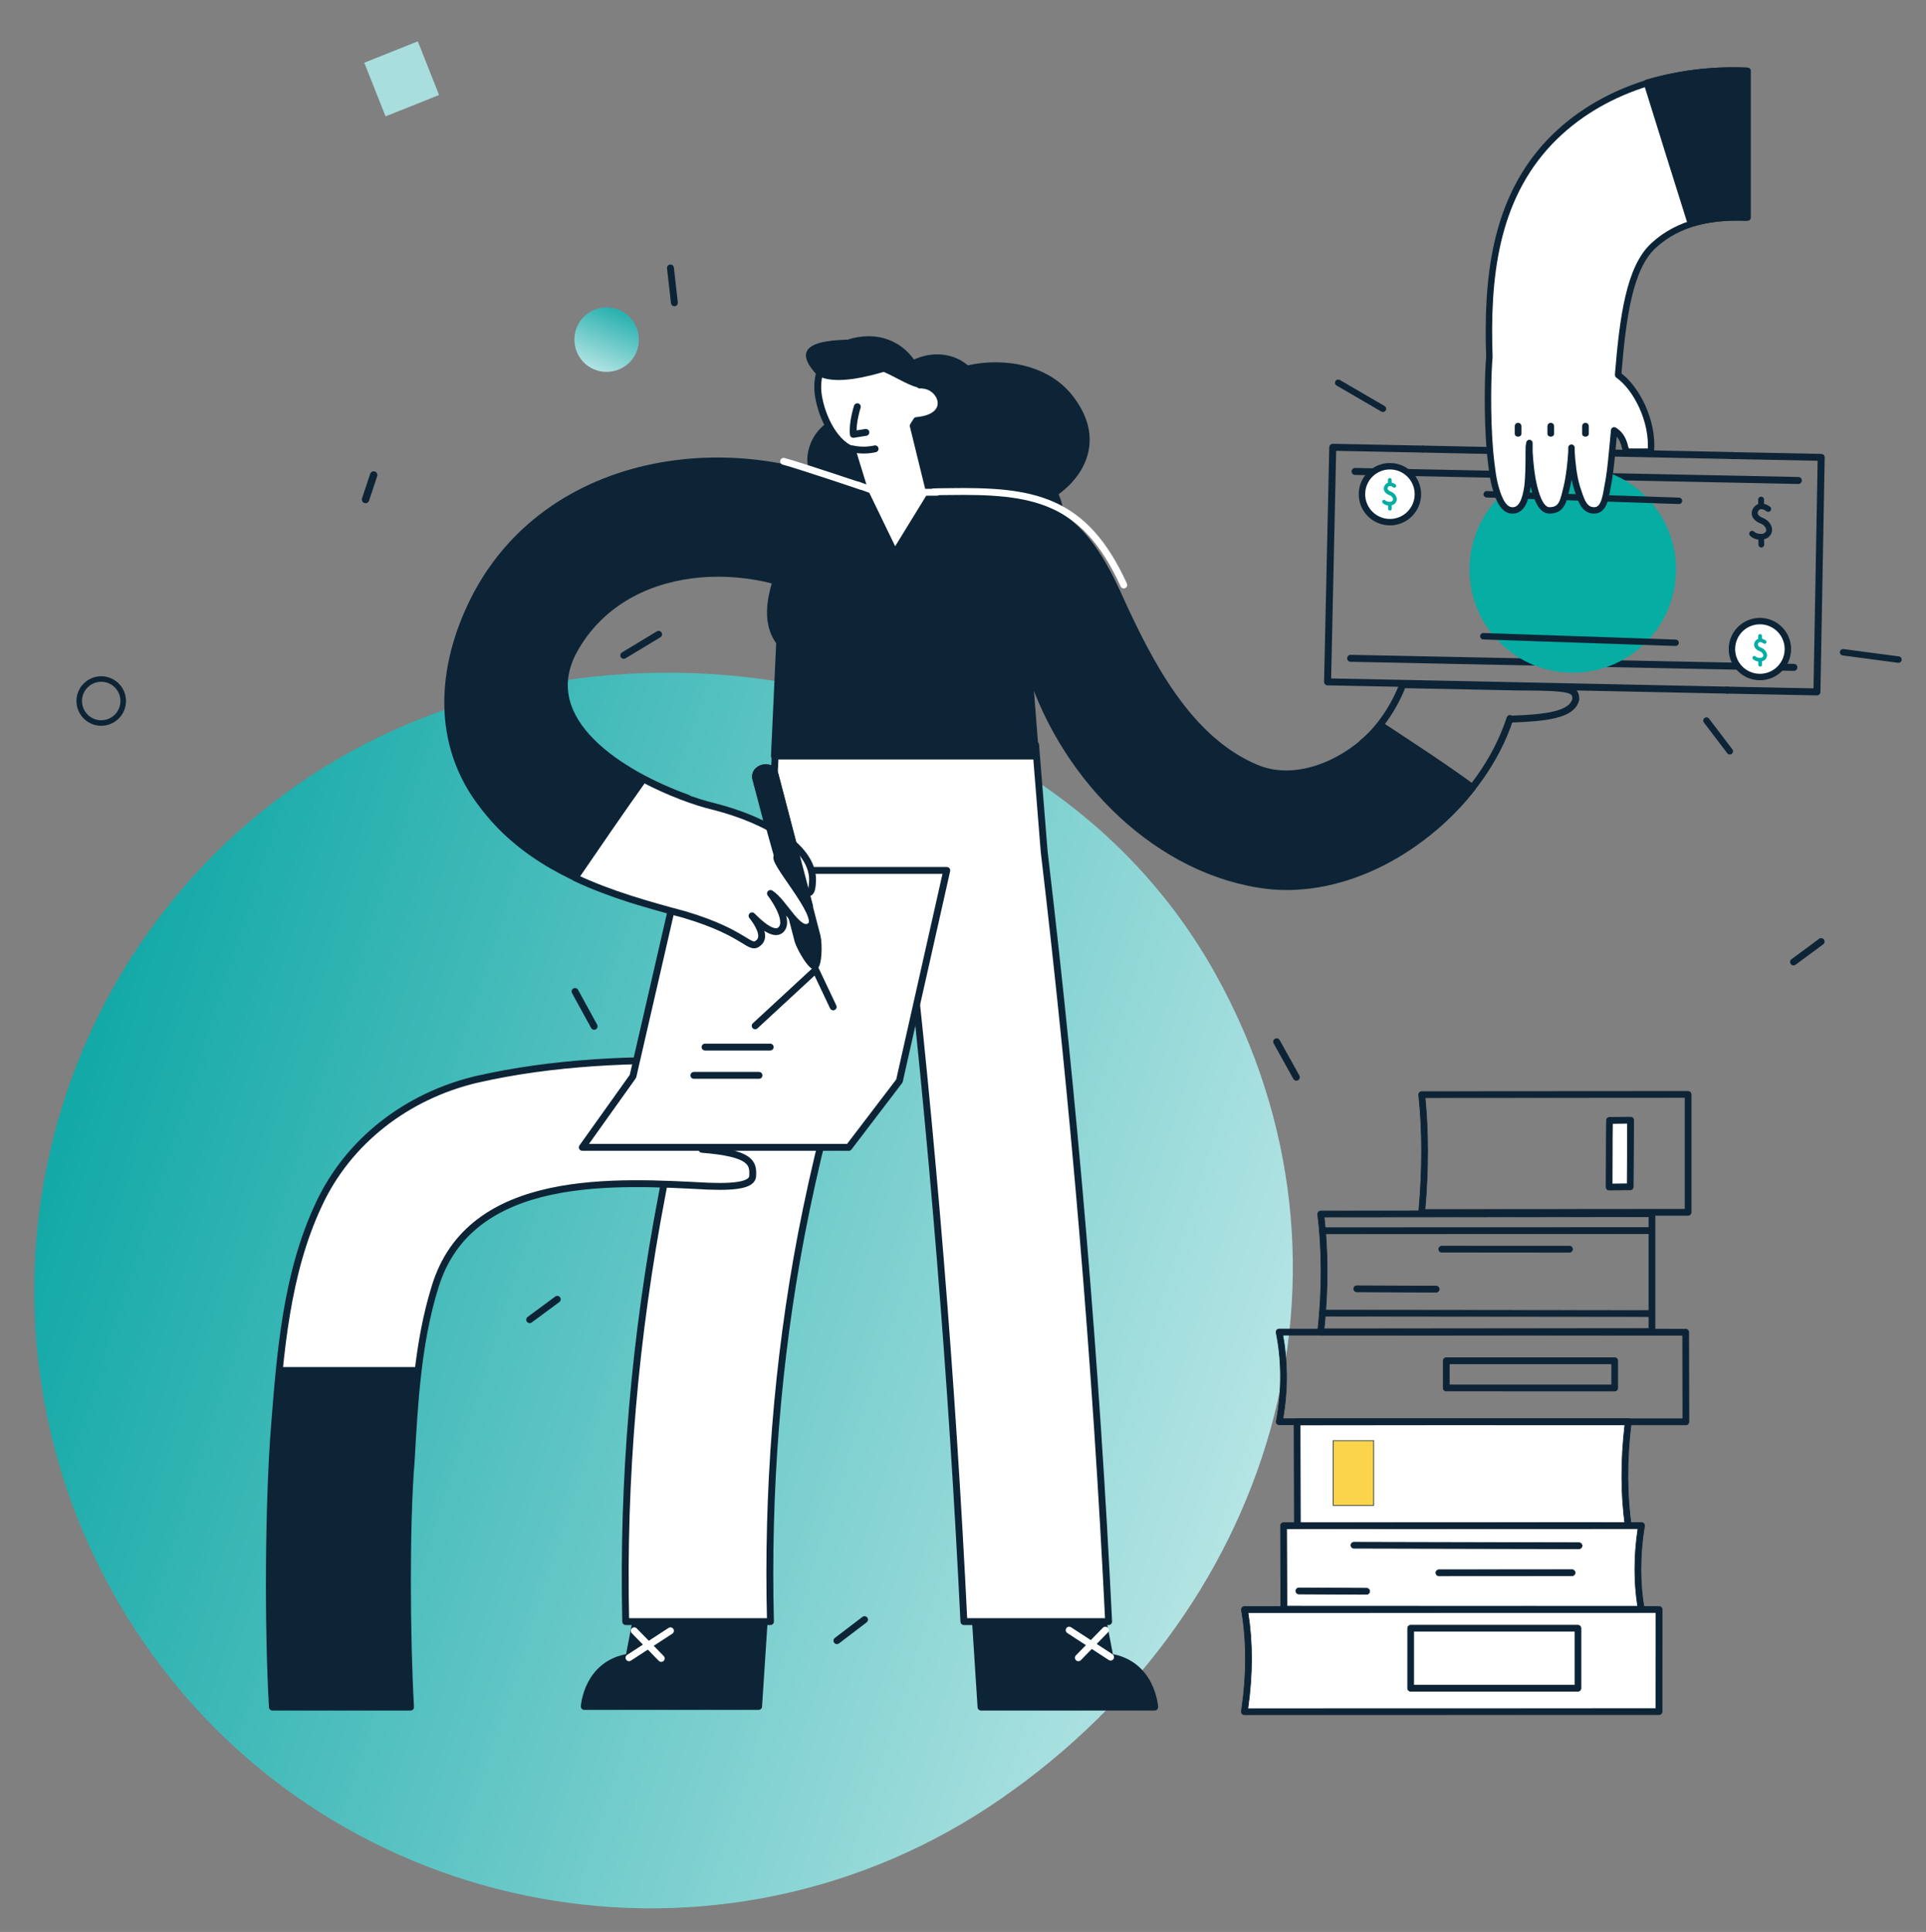 <svg width="315" height="316" viewBox="0 0 315 316" fill="none" xmlns="http://www.w3.org/2000/svg">
<rect x="0" y="0" width="315" height="316" fill="#808080" stroke="none"/>
<path d="M161.704 295.569C115.258 326.127 52.658 313.241 22.184 266.667C-8.29 220.092 4.357 157.349 51.006 126.759C97.537 96.246 170.111 107.687 198.827 159.359C225.609 207.55 208.149 264.826 161.704 295.569Z" fill="url(#paint0_linear_16424_5257)"/>
<path d="M159.475 264.161L160.444 279.222H188.852C188.852 279.222 188.421 272.122 181.534 271.046L179.597 260.933L159.475 264.161Z" fill="#0D2436" stroke="#0D2436" stroke-width="1.125" stroke-miterlimit="10" stroke-linecap="round" stroke-linejoin="round"/>
<path d="M125.042 264.268L124.073 279.115H95.558C95.558 279.115 95.988 272.122 102.875 271.046L104.812 260.933L125.042 264.268Z" fill="#0D2436" stroke="#0D2436" stroke-width="1.125" stroke-miterlimit="10" stroke-linecap="round" stroke-linejoin="round"/>
<path d="M116.648 161.525C119.23 153.134 122.028 144.634 126.117 136.781L126.87 121.827H169.375L170.773 139.255C175.723 181.105 179.274 223.171 181.319 265.236H157.646C155.709 225.538 152.48 185.947 147.961 146.463C144.087 153.456 141.72 160.987 139.353 168.733C136.017 179.599 133.219 190.68 131.067 201.869C127.085 222.74 125.471 244.042 126.009 265.236H102.336C101.798 241.89 103.843 218.545 108.254 195.522C110.299 184.118 113.097 172.714 116.648 161.525Z" fill="white" stroke="#0D2436" stroke-width="1.125" stroke-miterlimit="10" stroke-linecap="round" stroke-linejoin="round"/>
<path d="M180.781 266.635L176.369 271.153" stroke="white" stroke-width="1.125" stroke-miterlimit="10" stroke-linecap="round" stroke-linejoin="round"/>
<path d="M174.862 266.635L181.642 271.046" stroke="white" stroke-width="1.125" stroke-miterlimit="10" stroke-linecap="round" stroke-linejoin="round"/>
<path d="M103.735 266.742L108.147 271.261" stroke="white" stroke-width="1.125" stroke-miterlimit="10" stroke-linecap="round" stroke-linejoin="round"/>
<path d="M109.653 266.742L102.874 271.153" stroke="white" stroke-width="1.125" stroke-miterlimit="10" stroke-linecap="round" stroke-linejoin="round"/>
<path d="M125.685 182.397C131.496 182.289 132.464 185.409 130.312 186.808C129.129 187.668 115.678 186.808 115.678 186.808L125.685 182.397Z" fill="white" stroke="#0D2436" stroke-width="1.125" stroke-miterlimit="10" stroke-linecap="round" stroke-linejoin="round"/>
<path d="M128.698 178.523C134.509 178.416 135.477 181.536 133.325 182.934C132.141 183.795 118.69 182.934 118.69 182.934L128.698 178.523Z" fill="white" stroke="#0D2436" stroke-width="1.125" stroke-miterlimit="10" stroke-linecap="round" stroke-linejoin="round"/>
<path d="M67.147 279.222H44.55C43.796 266.097 43.904 245.871 44.872 233.499C45.841 221.234 46.809 208.432 52.082 197.136C56.924 186.592 66.609 179.277 77.8 176.587C90.39 173.682 103.948 173.144 116.646 173.575C127.514 173.898 120.519 182.397 114.816 187.991C122.887 188.637 123.209 190.25 123.102 192.294C123.102 193.585 121.165 194.231 115.785 194.016C101.043 193.263 76.831 191.541 71.128 210.584C68.33 219.621 67.792 229.411 67.254 238.878C66.394 249.314 66.501 267.711 67.147 279.222Z" fill="white" stroke="#0D2436" stroke-width="1.125" stroke-miterlimit="10" stroke-linecap="round" stroke-linejoin="round"/>
<path d="M45.733 223.601H68.331C67.685 228.658 67.362 233.714 67.147 238.663C66.501 249.314 66.609 267.71 67.254 279.222H44.657C43.904 266.097 44.012 245.871 44.98 233.499C45.088 230.164 45.303 226.829 45.733 223.601Z" fill="#0D2436"/>
<path d="M95.234 187.668H138.815L147.101 176.802L154.848 142.375H111.268L103.52 176.049L95.234 187.668Z" fill="white" stroke="#0D2436" stroke-width="1.125" stroke-miterlimit="10" stroke-linecap="round" stroke-linejoin="round"/>
<path d="M113.482 175.89H124.135" stroke="#0D2436" stroke-width="1.125" stroke-miterlimit="10" stroke-linecap="round" stroke-linejoin="round"/>
<path d="M115.311 171.264H125.964" stroke="#0D2436" stroke-width="1.125" stroke-miterlimit="10" stroke-linecap="round" stroke-linejoin="round"/>
<path d="M123.508 167.787L133.403 158.641L136.269 164.692" stroke="#0D2436" stroke-width="1.125" stroke-miterlimit="10" stroke-linecap="round" stroke-linejoin="round"/>
<path d="M102.552 59.644C104.812 57.815 105.135 54.48 103.306 52.22C101.476 49.961 98.14 49.638 95.881 51.467C93.621 53.296 93.298 56.631 95.127 58.891C96.957 61.15 100.293 61.472 102.552 59.644Z" fill="url(#paint1_linear_16424_5257)"/>
<path d="M208.796 170.393L212.024 176.202" stroke="#0D2436" stroke-width="1.125" stroke-miterlimit="10" stroke-linecap="round" stroke-linejoin="round"/>
<path d="M94.051 162.171L97.172 167.873" stroke="#0D2436" stroke-width="1.125" stroke-miterlimit="10" stroke-linecap="round" stroke-linejoin="round"/>
<path d="M102.015 107.196L107.718 103.753" stroke="#0D2436" stroke-width="1.125" stroke-miterlimit="10" stroke-linecap="round" stroke-linejoin="round"/>
<path d="M297.852 154.01L293.333 157.345" stroke="#0D2436" stroke-width="1.125" stroke-miterlimit="10" stroke-linecap="round" stroke-linejoin="round"/>
<path d="M141.398 264.914L136.879 268.357" stroke="#0D2436" stroke-width="1.125" stroke-miterlimit="10" stroke-linecap="round" stroke-linejoin="round"/>
<path d="M91.146 212.521L86.627 215.856" stroke="#0D2436" stroke-width="1.125" stroke-miterlimit="10" stroke-linecap="round" stroke-linejoin="round"/>
<path d="M109.654 43.829L110.3 49.531" stroke="#0D2436" stroke-width="1.125" stroke-miterlimit="10" stroke-linecap="round" stroke-linejoin="round"/>
<path d="M138.063 68.035C141.506 67.39 144.627 68.788 146.456 71.693C146.564 71.801 146.564 71.909 146.564 72.016C146.671 70.725 146.886 69.542 147.317 68.573C145.165 66.96 144.089 63.732 146.348 61.15C149.469 57.6 154.849 56.847 158.293 59.752C164.641 58.353 171.959 59.859 175.725 65.131C180.352 71.371 177.984 77.288 173.142 80.838C174.756 84.603 174.218 89.122 170.022 91.381C164.534 94.394 158.4 90.736 154.419 85.787C153.343 85.464 152.374 84.926 151.513 84.173C149.254 82.129 147.532 78.901 146.886 75.566C146.564 76.75 145.81 77.826 144.734 78.471C144.089 78.794 143.443 79.009 142.69 79.009C141.936 79.654 141.076 80.192 140 80.515C136.233 81.699 131.929 79.117 132.037 74.921C132.252 71.478 134.727 68.573 138.063 68.035Z" fill="#0D2436"/>
<path d="M127.302 126.561L134.188 153.027C134.511 154.318 134.511 158.406 133.435 158.621C132.359 158.944 130.422 155.394 129.992 154.103L123.105 127.637C122.352 124.948 126.548 123.872 127.302 126.561Z" fill="#0D2436"/>
<path d="M77.588 97.944C90.285 72.984 123.751 69.865 145.272 83.097C155.279 89.23 146.133 105.044 136.018 98.912C122.997 90.843 102.014 91.489 93.836 106.443C87.595 117.955 101.691 126.669 112.452 130.542C109.654 136.136 107.179 141.838 104.382 147.433C94.589 144.42 85.228 140.117 78.879 131.618C71.239 121.72 71.885 109.24 77.588 97.944Z" fill="#0D2436" stroke="#0D2436" stroke-width="1.125" stroke-miterlimit="10" stroke-linecap="round" stroke-linejoin="round"/>
<path d="M169.375 123.656H126.656L127.517 105.044C124.934 101.601 126.01 96.868 128.162 91.704L143.227 81.483C147.316 82.236 146.132 81.376 156.678 81.483C170.344 81.268 176.37 82.989 182.826 97.191C187.884 108.379 194.34 121.074 205.639 125.7C212.31 128.39 220.811 124.624 225.761 118.6C230.818 121.935 235.983 125.27 240.826 128.82C232.432 139.579 218.659 146.787 205.854 144.635C187.991 141.73 173.249 125.915 168.192 108.594L169.375 123.656Z" fill="#0D2436" stroke="#0D2436" stroke-width="1.125" stroke-miterlimit="10" stroke-linecap="round" stroke-linejoin="round"/>
<path d="M234.477 135.383C230.711 130.65 226.837 126.024 222.855 121.505C225.761 119.138 228.233 115.218 229.417 111.99L248.382 112.375C257.313 112.375 257.72 112.791 257.72 114.404C257.074 116.986 252.77 117.417 246.959 117.632V117.524C244.699 124.41 240.18 130.542 234.477 135.383Z" stroke="#0D2436" stroke-width="1.125" stroke-miterlimit="10" stroke-linecap="round" stroke-linejoin="round"/>
<path d="M105.243 127.421C109.332 129.573 113.636 131.187 116.864 131.94C126.011 134.307 132.897 138.825 132.897 143.882C132.79 150.552 128.593 139.578 127.194 140.009C125.795 140.439 134.512 149.799 132.575 151.413C130.638 153.026 128.27 147.54 126.011 146.141C126.011 146.141 129.346 150.444 127.732 152.058C126.549 153.242 124.181 150.982 122.998 149.799C123.859 150.875 125.257 153.026 124.181 154.102C122.567 155.716 122.46 152.704 111.914 149.584C105.888 147.97 99.755 146.249 94.052 143.559C97.818 138.072 101.477 132.693 105.243 127.421Z" fill="white" stroke="#0D2436" stroke-width="1.125" stroke-miterlimit="10" stroke-linecap="round" stroke-linejoin="round"/>
<path d="M126.656 140.332L123.105 127.637C122.352 124.948 126.549 123.872 127.302 126.561L133.005 148.293C130.745 146.357 128.378 142.699 126.656 140.332Z" fill="#0D2436"/>
<path d="M149.899 80.622C151.082 80.515 152.696 80.407 155.171 80.407C168.837 80.192 177.338 81.483 183.794 95.684" stroke="white" stroke-width="1.125" stroke-miterlimit="10" stroke-linecap="round" stroke-linejoin="round"/>
<path d="M142.797 80.193C142.797 80.193 130.315 75.997 128.163 75.459" stroke="white" stroke-width="1.125" stroke-miterlimit="10" stroke-linecap="round" stroke-linejoin="round"/>
<path d="M145.81 62.226C143.551 62.441 135.05 62.979 133.866 62.657C134.189 57.923 137.955 55.556 142.259 55.556C146.779 55.556 150.437 58.891 150.545 63.41C149.146 63.41 147.64 62.979 145.81 62.226Z" fill="#0D2436"/>
<path d="M142.152 55.556C146.456 55.556 150.007 58.783 150.438 62.979C150.545 62.979 150.545 62.979 150.653 62.979C154.096 62.979 156.141 68.251 149.9 68.788C149.684 69.111 149.577 69.326 149.362 69.649L152.159 81.053L146.349 90.52L141.506 80.515L139.354 73.522C136.234 72.339 134.082 67.498 133.759 63.947C133.436 58.353 137.525 55.556 142.152 55.556Z" fill="white" stroke="#0D2436" stroke-width="1.125" stroke-miterlimit="10" stroke-linecap="round" stroke-linejoin="round"/>
<path d="M144.519 60.827C142.69 61.365 136.449 63.194 133.651 61.365C127.625 55.018 137.955 55.556 142.259 55.556C146.779 55.556 150.437 58.891 150.545 63.409C149.146 63.409 146.348 61.58 144.519 60.827Z" fill="#0D2436"/>
<path d="M139.354 73.415C140.861 73.737 142.152 73.63 143.121 73.415" stroke="#0D2436" stroke-width="1.125" stroke-miterlimit="10" stroke-linecap="round" stroke-linejoin="round"/>
<path d="M140.215 66.529C140.215 66.529 139.354 69.219 139.569 71.048L141.614 70.725" stroke="#0D2436" stroke-width="1.125" stroke-miterlimit="10" stroke-linecap="round" stroke-linejoin="round"/>
<path d="M153.235 80.516H150.437" stroke="white" stroke-width="1.125" stroke-miterlimit="10" stroke-linecap="round" stroke-linejoin="round"/>
<path d="M140.323 79.332L142.69 80.192" stroke="white" stroke-width="1.125" stroke-miterlimit="10" stroke-linecap="round" stroke-linejoin="round"/>
<path d="M283.357 74.512L232.727 73.456M231.879 111.823L282.51 112.88" stroke="#0D2436" stroke-width="1.141" stroke-linecap="round" stroke-linejoin="round"/>
<path d="M294.121 78.591L221.62 77.11M220.896 107.677L293.397 109.158" stroke="#0D2436" stroke-width="1.141" stroke-linecap="round" stroke-linejoin="round"/>
<path d="M232.651 73.453L217.973 73.161L217.125 111.53L231.88 111.823" stroke="#0D2436" stroke-width="1.141" stroke-linecap="round" stroke-linejoin="round"/>
<circle cx="227.324" cy="80.834" r="4.574" fill="white" stroke="#0D2436" stroke-width="1.052" stroke-linecap="round" stroke-linejoin="round"/>
<circle cx="287.835" cy="106.164" r="4.574" fill="white" stroke="#0D2436" stroke-width="1.052" stroke-linecap="round" stroke-linejoin="round"/>
<circle cx="257.228" cy="93.147" r="16.887" fill="#05ADA3"/>
<path d="M283.18 74.517L297.858 74.808L297.164 113.171L282.409 112.878" stroke="#0D2436" stroke-width="1.141" stroke-linecap="round" stroke-linejoin="round"/>
<path d="M274.047 105.136L242.607 104.064" stroke="#0D2436" stroke-width="1.052" stroke-miterlimit="10" stroke-linecap="round" stroke-linejoin="round"/>
<path d="M274.595 81.917L243.156 80.846" stroke="#0D2436" stroke-width="1.052" stroke-miterlimit="10" stroke-linecap="round" stroke-linejoin="round"/>
<path d="M243.7 73.991C243.918 76.064 244.136 78.137 244.573 79.664C245.227 82.064 246.1 83.592 247.519 83.483C248.938 83.374 249.483 81.737 249.811 79.664C250.029 77.918 250.029 75.736 250.029 73.882C250.029 72.791 250.029 73.227 250.138 72.463C250.138 73.227 250.138 72.791 250.138 73.882C250.247 75.736 250.466 77.918 250.902 79.664C251.448 81.846 252.212 83.483 253.412 83.483C255.595 83.483 255.704 81.737 256.249 79.664C256.686 77.809 256.904 75.627 257.013 73.882C257.013 73.663 257.013 73.445 257.013 73.227C257.013 73.445 257.013 73.663 257.013 73.882C257.122 75.627 257.341 77.809 257.886 79.664C258.541 81.628 258.977 83.483 260.724 83.483C262.251 83.483 262.579 81.628 262.906 79.664C263.233 78.137 263.452 76.173 263.67 73.882C263.779 72.791 263.888 71.591 263.997 70.39C264.87 70.936 265.416 71.7 265.743 73.009C265.743 73.227 265.962 73.554 266.071 73.882H269.999C270.436 68.863 267.599 63.408 264.652 61.335V61.225C265.416 51.843 266.507 43.769 270.436 40.168C274.692 36.24 280.257 35.368 285.823 35.586V11.583C274.037 11.037 261.815 14.529 253.521 23.148C244.354 32.749 243.154 45.733 243.591 58.389C243.372 60.571 243.154 67.772 243.7 73.991Z" fill="white" stroke="#0D2436" stroke-width="1.052" stroke-miterlimit="10" stroke-linecap="round" stroke-linejoin="round"/>
<path d="M276.547 36.568C274.146 28.931 271.745 21.293 269.344 13.547C274.582 12.019 280.039 11.365 285.495 11.583V35.586C282.549 35.477 279.493 35.695 276.547 36.568Z" fill="#0D2436" stroke="#0D2436" stroke-width="1.052" stroke-miterlimit="10" stroke-linecap="round" stroke-linejoin="round"/>
<path d="M259.851 69.735V70.936C259.851 71.59 258.759 71.59 258.759 70.936V69.735C258.759 68.972 259.851 68.972 259.851 69.735Z" fill="#0D2436"/>
<path d="M254.177 69.735V70.936C254.177 71.59 253.085 71.59 253.085 70.936V69.735C253.085 68.972 254.177 68.972 254.177 69.735Z" fill="#0D2436"/>
<path d="M248.829 69.735V70.936C248.829 71.59 247.738 71.59 247.738 70.936V69.735C247.738 68.972 248.829 68.972 248.829 69.735Z" fill="#0D2436"/>
<path d="M226.18 66.862L218.868 62.606" stroke="#0D2436" stroke-width="1.052" stroke-miterlimit="10" stroke-linecap="round" stroke-linejoin="round"/>
<path d="M279.092 117.862L282.911 122.881" stroke="#0D2436" stroke-width="1.052" stroke-miterlimit="10" stroke-linecap="round" stroke-linejoin="round"/>
<path d="M301.442 106.687L310.5 107.887" stroke="#0D2436" stroke-width="1.052" stroke-miterlimit="10" stroke-linecap="round" stroke-linejoin="round"/>
<path d="M227.616 82.637C227.893 82.579 228.137 82.42 228.287 82.185C228.455 81.933 228.488 81.631 228.403 81.345C228.251 80.908 227.915 80.571 227.486 80.41C227.183 80.292 226.99 80.132 226.947 79.972C226.93 79.855 226.955 79.729 227.039 79.645C227.089 79.561 227.173 79.511 227.266 79.503C227.45 79.469 227.703 79.588 227.862 79.714C227.997 79.815 228.19 79.79 228.291 79.656C228.391 79.522 228.366 79.328 228.231 79.227C228.038 79.101 227.827 78.991 227.609 78.94L227.608 78.487C227.608 78.319 227.473 78.184 227.297 78.192C227.129 78.192 226.994 78.326 226.995 78.494L226.996 78.964C226.811 79.031 226.66 79.149 226.534 79.308C226.341 79.551 226.275 79.87 226.351 80.165C226.427 80.408 226.638 80.753 227.252 80.998C227.512 81.091 227.723 81.285 227.816 81.545C227.858 81.655 227.841 81.772 227.783 81.865C227.665 82.016 227.481 82.099 227.296 82.082C226.968 82.09 226.674 81.963 226.598 81.871C226.489 81.744 226.295 81.719 226.169 81.828C226.035 81.928 226.019 82.13 226.128 82.256C226.145 82.273 226.17 82.298 226.187 82.315C226.423 82.517 226.709 82.652 227.02 82.678L227.021 83.199C227.021 83.367 227.156 83.502 227.315 83.51C227.483 83.511 227.618 83.376 227.626 83.217C227.626 83.217 227.626 83.217 227.626 83.2L227.616 82.637Z" fill="#05ADA3"/>
<path d="M288.173 108.166C288.45 108.108 288.694 107.949 288.845 107.714C289.012 107.462 289.045 107.16 288.961 106.874C288.808 106.437 288.472 106.1 288.043 105.94C287.74 105.822 287.547 105.662 287.504 105.502C287.487 105.384 287.512 105.258 287.596 105.174C287.646 105.09 287.73 105.04 287.823 105.032C288.007 104.999 288.26 105.117 288.42 105.243C288.554 105.344 288.747 105.319 288.848 105.185C288.949 105.051 288.923 104.858 288.788 104.757C288.595 104.63 288.385 104.521 288.166 104.47L288.165 104.016C288.165 103.848 288.03 103.713 287.854 103.721C287.686 103.721 287.552 103.855 287.552 104.023L287.553 104.494C287.368 104.561 287.217 104.678 287.091 104.837C286.899 105.081 286.832 105.4 286.908 105.694C286.984 105.938 287.195 106.283 287.809 106.527C288.069 106.62 288.28 106.814 288.373 107.075C288.415 107.184 288.398 107.302 288.34 107.394C288.222 107.545 288.038 107.628 287.853 107.611C287.525 107.619 287.231 107.492 287.155 107.4C287.046 107.274 286.852 107.248 286.727 107.357C286.592 107.458 286.576 107.659 286.685 107.785C286.702 107.802 286.728 107.828 286.744 107.844C286.98 108.047 287.266 108.181 287.577 108.207L287.578 108.728C287.578 108.896 287.713 109.031 287.873 109.04C288.041 109.04 288.175 108.906 288.183 108.746C288.183 108.746 288.183 108.746 288.183 108.729L288.173 108.166Z" fill="#05ADA3"/>
<path d="M288.523 88.197C288.957 88.106 289.337 87.857 289.573 87.489C289.835 87.095 289.887 86.622 289.755 86.175C289.517 85.491 288.99 84.964 288.319 84.713C287.845 84.528 287.543 84.278 287.476 84.028C287.45 83.844 287.489 83.647 287.62 83.516C287.699 83.384 287.83 83.306 287.974 83.293C288.264 83.241 288.658 83.426 288.908 83.623C289.119 83.781 289.421 83.743 289.579 83.533C289.736 83.323 289.696 83.02 289.485 82.862C289.183 82.664 288.854 82.493 288.512 82.413L288.51 81.703C288.51 81.441 288.299 81.23 288.023 81.242C287.76 81.242 287.55 81.452 287.551 81.715L287.552 82.451C287.263 82.555 287.027 82.739 286.83 82.988C286.529 83.369 286.425 83.868 286.544 84.328C286.663 84.71 286.992 85.249 287.953 85.632C288.361 85.778 288.69 86.081 288.835 86.489C288.901 86.66 288.875 86.844 288.784 86.988C288.6 87.224 288.311 87.355 288.022 87.328C287.509 87.34 287.049 87.142 286.93 86.998C286.759 86.8 286.456 86.76 286.26 86.93C286.05 87.088 286.024 87.403 286.195 87.601C286.222 87.627 286.261 87.667 286.287 87.693C286.656 88.009 287.103 88.22 287.59 88.261L287.591 89.076C287.592 89.338 287.803 89.549 288.052 89.563C288.315 89.563 288.525 89.353 288.538 89.104C288.538 89.104 288.538 89.104 288.538 89.078L288.523 88.197Z" fill="#0D2436"/>
<path fill-rule="evenodd" clip-rule="evenodd" d="M215.639 198.247C215.732 198.141 215.867 198.08 216.008 198.08L270.17 198.027C270.301 198.027 270.427 198.079 270.52 198.172C270.612 198.265 270.664 198.391 270.664 198.523L270.664 217.804C270.664 218.077 270.444 218.299 270.171 218.299L216.009 218.352C215.869 218.352 215.735 218.292 215.641 218.187C215.547 218.083 215.502 217.943 215.518 217.803C216.281 210.817 216.22 204.385 215.518 198.636C215.501 198.495 215.545 198.354 215.639 198.247ZM216.564 199.07C217.196 204.605 217.244 210.738 216.558 217.361L269.677 217.309L269.677 199.019L216.564 199.07Z" fill="#0D2436" stroke="#0D2436" stroke-width="0.113" stroke-miterlimit="10" stroke-linecap="round" stroke-linejoin="round"/>
<path d="M212.147 232.573L266.31 232.52C265.527 238.876 265.572 244.682 266.356 249.983L212.194 250.035L212.147 232.573Z" fill="white" stroke="#0D2436" stroke-width="0.113" stroke-miterlimit="10" stroke-linecap="round" stroke-linejoin="round"/>
<path fill-rule="evenodd" clip-rule="evenodd" d="M211.798 232.223C211.891 232.13 212.017 232.078 212.148 232.078L266.31 232.025C266.451 232.025 266.586 232.086 266.68 232.192C266.774 232.298 266.818 232.44 266.8 232.581C266.023 238.899 266.069 244.659 266.845 249.91C266.866 250.053 266.825 250.197 266.731 250.306C266.637 250.415 266.501 250.478 266.357 250.478L212.195 250.531C211.923 250.531 211.702 250.31 211.701 250.037L211.654 232.574C211.654 232.443 211.706 232.317 211.798 232.223ZM212.643 233.068L212.687 249.54L265.788 249.488C265.096 244.449 265.062 238.97 265.753 233.016L212.643 233.068Z" fill="#0D2436" stroke="#0D2436" stroke-width="0.113" stroke-miterlimit="10" stroke-linecap="round" stroke-linejoin="round"/>
<path d="M209.931 249.555L268.468 249.535C267.655 254.562 267.716 259.126 268.428 263.232L209.979 263.206L209.931 249.555Z" fill="white" stroke="#0D2436" stroke-width="0.113" stroke-miterlimit="10" stroke-linecap="round" stroke-linejoin="round"/>
<path fill-rule="evenodd" clip-rule="evenodd" d="M209.581 249.206C209.674 249.112 209.8 249.06 209.931 249.06L268.468 249.039C268.612 249.039 268.75 249.103 268.844 249.213C268.938 249.324 268.978 249.47 268.955 249.614C268.151 254.59 268.212 259.098 268.915 263.147C268.94 263.291 268.9 263.439 268.806 263.55C268.712 263.662 268.574 263.727 268.428 263.727L209.979 263.701C209.707 263.701 209.486 263.481 209.485 263.208L209.438 249.557C209.437 249.425 209.489 249.299 209.581 249.206ZM210.427 250.05L210.471 262.711L267.846 262.736C267.241 258.884 267.2 254.65 267.891 250.03L210.427 250.05Z" fill="#0D2436" stroke="#0D2436" stroke-width="0.113" stroke-miterlimit="10" stroke-linecap="round" stroke-linejoin="round"/>
<path d="M271.33 279.963L203.516 279.977C204.436 273.883 204.397 268.299 203.53 263.266L271.344 263.253L271.33 279.963Z" fill="white" stroke="#0D2436" stroke-width="0.113" stroke-miterlimit="10" stroke-linecap="round" stroke-linejoin="round"/>
<path fill-rule="evenodd" clip-rule="evenodd" d="M203.153 262.947C203.246 262.836 203.385 262.771 203.53 262.771L271.345 262.758C271.476 262.758 271.601 262.81 271.694 262.903C271.787 262.996 271.839 263.122 271.838 263.254L271.824 279.964C271.824 280.238 271.603 280.459 271.33 280.459L203.516 280.472C203.372 280.472 203.235 280.409 203.141 280.3C203.048 280.191 203.006 280.045 203.028 279.903C203.941 273.855 203.9 268.325 203.044 263.351C203.019 263.207 203.059 263.059 203.153 262.947ZM204.113 263.762C204.87 268.541 204.896 273.793 204.088 279.481L270.837 279.468L270.85 263.749L204.113 263.762Z" fill="#0D2436" stroke="#0D2436" stroke-width="0.113" stroke-miterlimit="10" stroke-linecap="round" stroke-linejoin="round"/>
<path fill-rule="evenodd" clip-rule="evenodd" d="M208.823 217.567C208.916 217.452 209.057 217.385 209.205 217.385L275.694 217.403C275.967 217.403 276.188 217.624 276.188 217.897L276.215 232.568C276.215 232.699 276.163 232.826 276.071 232.919C275.978 233.012 275.852 233.064 275.721 233.064L209.232 233.047C209.085 233.047 208.946 232.981 208.852 232.868C208.758 232.755 208.72 232.606 208.746 232.461C209.717 227.181 209.605 222.372 208.721 217.979C208.691 217.833 208.729 217.682 208.823 217.567ZM209.803 218.376C210.576 222.568 210.662 227.116 209.821 232.056L275.227 232.073L275.201 218.393L209.803 218.376Z" fill="#0D2436" stroke="#0D2436" stroke-width="0.113" stroke-miterlimit="10" stroke-linecap="round" stroke-linejoin="round"/>
<path fill-rule="evenodd" clip-rule="evenodd" d="M215.843 201.316C215.843 201.043 216.063 200.821 216.336 200.821L269.615 200.788C269.888 200.788 270.109 201.01 270.109 201.283C270.109 201.557 269.888 201.779 269.616 201.779L216.337 201.812C216.064 201.812 215.843 201.59 215.843 201.316Z" fill="#0D2436" stroke="#0D2436" stroke-width="0.113" stroke-miterlimit="10" stroke-linecap="round" stroke-linejoin="round"/>
<path fill-rule="evenodd" clip-rule="evenodd" d="M215.798 214.791C215.798 214.518 216.019 214.296 216.292 214.296L269.617 214.351C269.89 214.352 270.111 214.574 270.111 214.847C270.11 215.121 269.889 215.343 269.616 215.342L216.291 215.287C216.018 215.287 215.797 215.065 215.798 214.791Z" fill="#0D2436" stroke="#0D2436" stroke-width="0.113" stroke-miterlimit="10" stroke-linecap="round" stroke-linejoin="round"/>
<path fill-rule="evenodd" clip-rule="evenodd" d="M235.306 204.324C235.306 204.051 235.527 203.829 235.8 203.829L256.696 203.834C256.969 203.835 257.19 204.056 257.19 204.33C257.19 204.604 256.969 204.825 256.696 204.825L235.799 204.82C235.527 204.82 235.306 204.598 235.306 204.324Z" fill="#0D2436" stroke="#0D2436" stroke-width="0.113" stroke-miterlimit="10" stroke-linecap="round" stroke-linejoin="round"/>
<path fill-rule="evenodd" clip-rule="evenodd" d="M232.158 178.715C232.251 178.611 232.385 178.551 232.525 178.551L276.084 178.521C276.215 178.521 276.341 178.573 276.434 178.666C276.526 178.759 276.579 178.885 276.579 179.016L276.579 198.297C276.579 198.571 276.358 198.793 276.085 198.793L232.526 198.823C232.387 198.823 232.254 198.764 232.161 198.662C232.067 198.559 232.021 198.421 232.033 198.283C232.664 191.248 232.65 184.898 232.034 179.099C232.019 178.959 232.064 178.82 232.158 178.715ZM233.072 179.541C233.625 185.115 233.633 191.175 233.064 197.831L275.591 197.802L275.591 179.512L233.072 179.541Z" fill="#0D2436" stroke="#0D2436" stroke-width="0.113" stroke-miterlimit="10" stroke-linecap="round" stroke-linejoin="round"/>
<path d="M266.623 194.127L263.178 194.162C263.22 190.217 263.18 186.539 263.237 183.257L266.682 183.222L266.623 194.127Z" fill="white" stroke="#0D2436" stroke-width="0.113" stroke-miterlimit="10" stroke-linecap="round" stroke-linejoin="round"/>
<path fill-rule="evenodd" clip-rule="evenodd" d="M262.743 183.249C262.748 182.981 262.965 182.765 263.232 182.762L266.677 182.727C266.81 182.726 266.937 182.778 267.031 182.871C267.124 182.965 267.177 183.092 267.176 183.225L267.117 194.13C267.115 194.401 266.898 194.62 266.628 194.623L263.183 194.658C263.05 194.66 262.922 194.607 262.829 194.513C262.735 194.419 262.683 194.291 262.684 194.157C262.703 192.374 262.705 190.634 262.707 188.958C262.71 186.95 262.712 185.035 262.743 183.249ZM263.723 183.748C263.699 185.394 263.697 187.127 263.695 188.943C263.693 190.459 263.691 192.033 263.677 193.662L266.132 193.637L266.186 183.723L263.723 183.748Z" fill="#0D2436" stroke="#0D2436" stroke-width="0.113" stroke-miterlimit="10" stroke-linecap="round" stroke-linejoin="round"/>
<path fill-rule="evenodd" clip-rule="evenodd" d="M221.406 210.803C221.407 210.53 221.629 210.309 221.902 210.31L234.891 210.365C235.164 210.366 235.384 210.589 235.383 210.862C235.382 211.136 235.16 211.357 234.887 211.356L221.897 211.301C221.625 211.3 221.405 211.077 221.406 210.803Z" fill="#0D2436" stroke="#0D2436" stroke-width="0.113" stroke-miterlimit="10" stroke-linecap="round" stroke-linejoin="round"/>
<path fill-rule="evenodd" clip-rule="evenodd" d="M236.04 222.566C236.04 222.292 236.261 222.07 236.534 222.07L264.088 222.072C264.361 222.072 264.582 222.293 264.582 222.567L264.582 227.026C264.582 227.299 264.361 227.521 264.088 227.521L236.534 227.52C236.261 227.52 236.04 227.298 236.04 227.025L236.04 222.566ZM237.028 223.061L237.027 226.529L263.594 226.53L263.595 223.062L237.028 223.061Z" fill="#0D2436" stroke="#0D2436" stroke-width="0.113" stroke-miterlimit="10" stroke-linecap="round" stroke-linejoin="round"/>
<path d="M218.056 246.232L218.057 235.643L224.66 235.643L224.66 246.232L218.056 246.232Z" fill="#FBD44B" stroke="#0D2436" stroke-width="0.113"/>
<path fill-rule="evenodd" clip-rule="evenodd" d="M220.953 252.746C220.954 252.473 221.175 252.251 221.448 252.252L258.251 252.334C258.524 252.334 258.744 252.557 258.744 252.83C258.743 253.104 258.521 253.325 258.249 253.324L221.446 253.243C221.173 253.242 220.952 253.02 220.953 252.746Z" fill="#0D2436" stroke="#0D2436" stroke-width="0.113" stroke-miterlimit="10" stroke-linecap="round" stroke-linejoin="round"/>
<path fill-rule="evenodd" clip-rule="evenodd" d="M234.84 257.258C234.84 256.985 235.061 256.763 235.334 256.763L257.114 256.748C257.386 256.748 257.607 256.969 257.608 257.243C257.608 257.516 257.387 257.738 257.114 257.739L235.334 257.753C235.062 257.754 234.84 257.532 234.84 257.258Z" fill="#0D2436" stroke="#0D2436" stroke-width="0.113" stroke-miterlimit="10" stroke-linecap="round" stroke-linejoin="round"/>
<path fill-rule="evenodd" clip-rule="evenodd" d="M211.934 260.222C211.936 259.949 212.158 259.728 212.431 259.729L223.521 259.784C223.794 259.785 224.014 260.008 224.012 260.282C224.011 260.555 223.789 260.776 223.516 260.775L212.426 260.72C212.153 260.719 211.933 260.496 211.934 260.222Z" fill="#0D2436" stroke="#0D2436" stroke-width="0.113" stroke-miterlimit="10" stroke-linecap="round" stroke-linejoin="round"/>
<path d="M258.073 266.328L230.716 266.327L230.716 276.136L258.073 276.137L258.073 266.328Z" fill="white" stroke="#0D2436" stroke-width="0.113" stroke-miterlimit="10" stroke-linecap="round" stroke-linejoin="round"/>
<path fill-rule="evenodd" clip-rule="evenodd" d="M230.222 266.326C230.222 266.053 230.443 265.831 230.715 265.831L258.073 265.832C258.345 265.832 258.566 266.054 258.566 266.328L258.566 276.137C258.566 276.411 258.345 276.633 258.072 276.633L230.715 276.632C230.442 276.632 230.221 276.41 230.221 276.136L230.222 266.326ZM231.209 266.822L231.209 275.641L257.578 275.642L257.579 266.823L231.209 266.822Z" fill="#0D2436" stroke="#0D2436" stroke-width="0.113" stroke-miterlimit="10" stroke-linecap="round" stroke-linejoin="round"/>
<path fill-rule="evenodd" clip-rule="evenodd" d="M61.306 77.124C61.623 77.23 61.794 77.573 61.689 77.891L60.358 81.895C60.252 82.213 59.909 82.385 59.592 82.278C59.275 82.173 59.104 81.829 59.209 81.511L60.541 77.508C60.646 77.19 60.989 77.018 61.306 77.124Z" fill="#0D2436"/>
<path fill-rule="evenodd" clip-rule="evenodd" d="M16.554 111.403C14.755 111.403 13.296 112.862 13.296 114.662C13.296 116.462 14.755 117.921 16.554 117.921C18.354 117.921 19.813 116.462 19.813 114.662C19.813 112.862 18.354 111.403 16.554 111.403ZM12.617 114.662C12.617 112.487 14.38 110.725 16.554 110.725C18.729 110.725 20.492 112.487 20.492 114.662C20.492 116.837 18.729 118.6 16.554 118.6C14.38 118.6 12.617 116.837 12.617 114.662Z" fill="#0D2436" stroke="#0D2436" stroke-width="0.225" stroke-miterlimit="10" stroke-linecap="round" stroke-linejoin="round"/>
<path d="M59.579 10.256L68.332 6.761L71.811 15.539L63.058 19.035L59.579 10.256Z" fill="#A8DEDE"/>
<defs>
<linearGradient id="paint0_linear_16424_5257" x1="9.214" y1="178.177" x2="210.56" y2="242.881" gradientUnits="userSpaceOnUse">
<stop stop-color="#10A8A6"/>
<stop offset="1" stop-color="#B9E6E6"/>
</linearGradient>
<linearGradient id="paint1_linear_16424_5257" x1="101.74" y1="49.089" x2="96.714" y2="60.86" gradientUnits="userSpaceOnUse">
<stop stop-color="#10A8A6"/>
<stop offset="1" stop-color="#B9E6E6"/>
</linearGradient>
</defs>
</svg>
